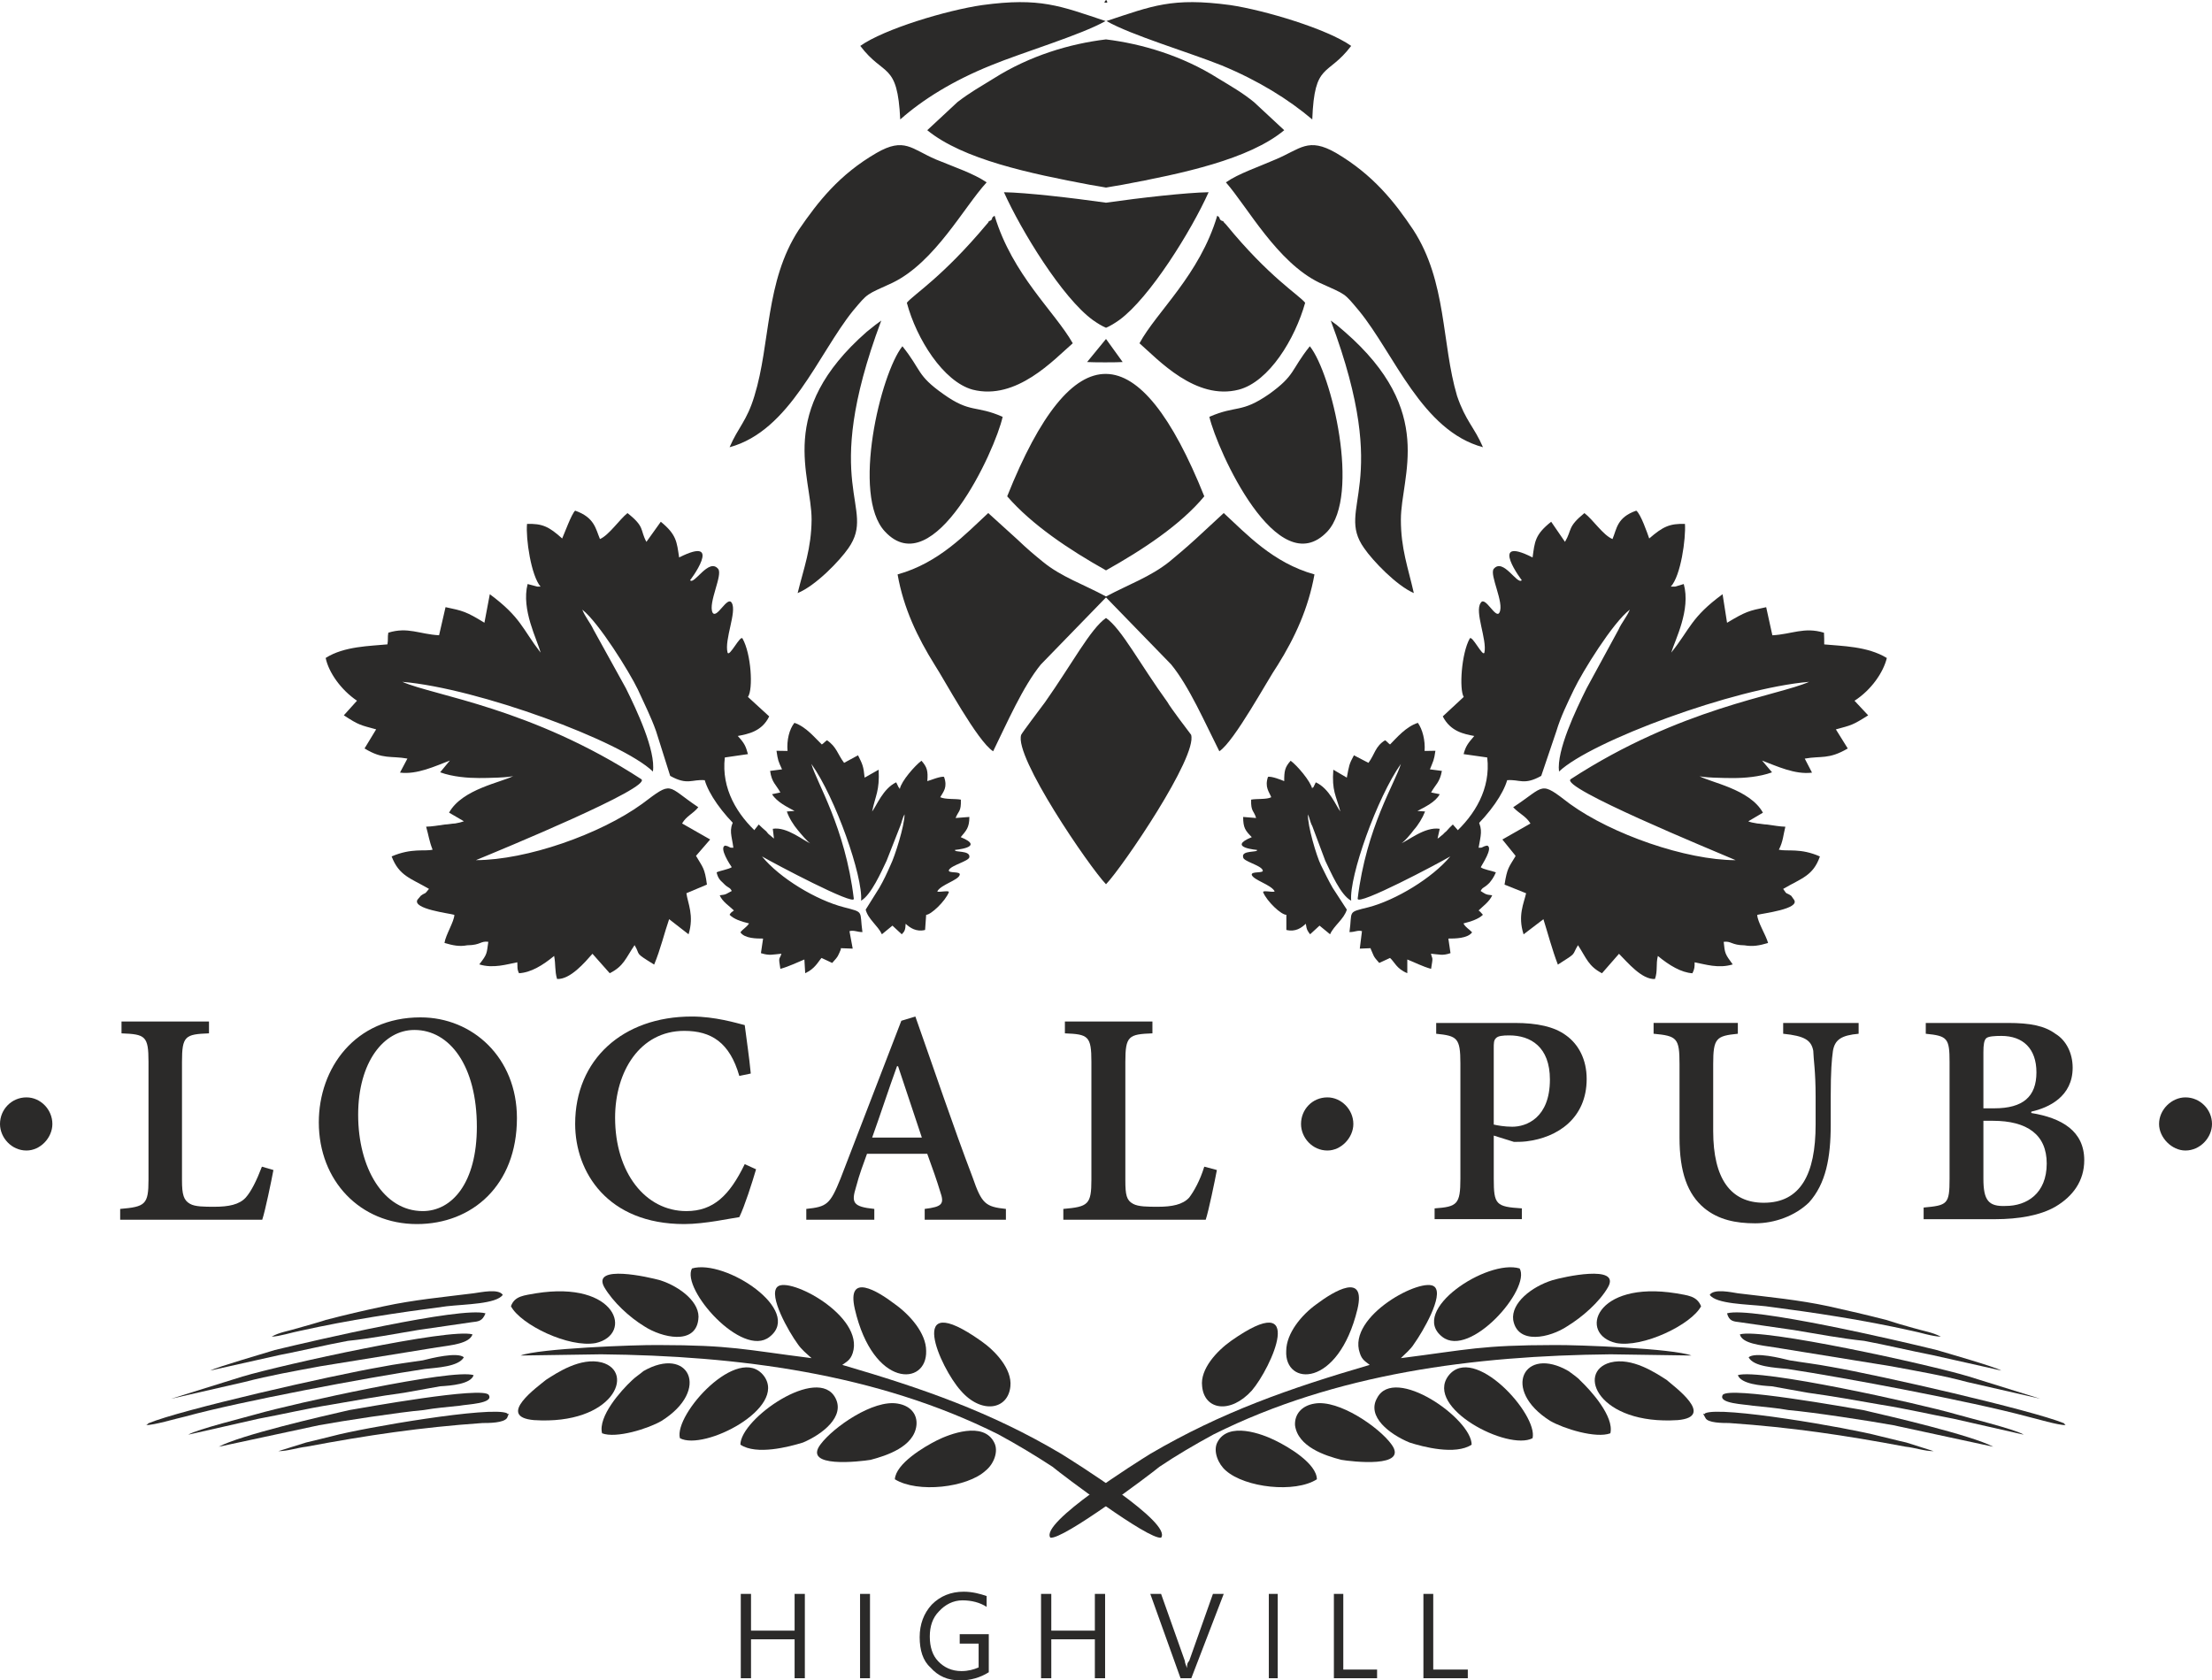 <?xml version="1.0" encoding="UTF-8"?>
<!DOCTYPE svg PUBLIC "-//W3C//DTD SVG 1.1//EN" "http://www.w3.org/Graphics/SVG/1.1/DTD/svg11.dtd">
<!-- Creator: CorelDRAW 2018 (64-Bit) -->
<svg xmlns="http://www.w3.org/2000/svg" xml:space="preserve" width="47.36mm" height="35.983mm" version="1.1" style="shape-rendering:geometricPrecision; text-rendering:geometricPrecision; image-rendering:optimizeQuality; fill-rule:evenodd; clip-rule:evenodd"
viewBox="0 0 3232.06 2455.64"
 xmlns:xlink="http://www.w3.org/1999/xlink"
 enable-background="new 0 0 179 136">
 <defs>
  <style type="text/css">
   <![CDATA[
    .fil0 {fill:#2B2A29}
   ]]>
  </style>
 </defs>
 <g id="Слой_x0020_1">
  <g id="_2214666196448">
   <g>
    <path class="fil0" d="M1613.66 3.77c0.11,0.09 1.56,0.09 2.37,0.16 1.59,-0.08 1.59,-0.08 1.91,-0.16 -0.32,-1.46 -0.32,-3.05 -1.91,-3.77 -0.79,0.72 -2.01,2.31 -2.37,3.77l0 0zm-448.18 862.93c26.81,-11.04 61.53,-47.4 74.15,-65.6 42.6,-60.81 -43.72,-87.68 48.03,-332.64l-8.63 6.35c-6.24,4.75 -6.59,5.53 -12.57,10.04 -133.54,116.97 -80.49,210.19 -80.6,274.42 -0.4,42.66 -11.14,69.94 -20.38,107.42zm91.52 -799.62c34.72,45.85 54.35,22.84 58.38,107.47 33.15,-29.34 77.35,-56.77 132.57,-79.03 46.01,-18.96 131,-44.22 167.45,-64.77 -66.5,-22.14 -95.73,-34.78 -180.08,-23.33 -52.07,7.53 -143.52,34.98 -178.32,59.66zm208.01 542.05c-39.27,-17.39 -46.77,-4.77 -86.58,-33.21 -39.56,-27.91 -31.47,-34.58 -59.88,-69.93 -31.84,39.94 -74.7,217.96 -25.62,270.64 71.4,77.19 161.34,-118.54 172.08,-167.51zm-139.97 -166.68c14.04,52.9 53.46,115.27 96.09,126.95 64.08,16.36 118.9,-44.06 146.33,-67.75 -26.38,-46.47 -87.95,-99.56 -114.21,-186.45 -1.46,1.57 -3.72,1.57 -3.72,4.7 -0.59,1.86 -3.16,3.04 -4.73,3.3 -0.02,1.48 -1.99,3.07 -3.18,4.64 -64.67,77.26 -106.99,102.7 -116.59,114.6zm-258.99 211.09c88.4,-23.91 129.41,-136.09 180.14,-199.18 22.68,-26.98 18.71,-23.06 58.03,-41.19 61.84,-29.99 104.29,-110.65 137.42,-146.69 -18.94,-12.93 -47.34,-22.4 -74.15,-33.47 -35.7,-15.29 -46.01,-33.02 -86.81,-9.48 -54.51,31.62 -85.22,71.04 -113.55,112.31 -49.29,75.74 -41.12,165.85 -64.77,242.66 -11.06,36.84 -23.69,45.63 -36.31,75.04zm999.77 213.15c-25.48,-11.04 -60.14,-47.4 -72.6,-65.6 -43.37,-60.81 42.95,-87.68 -48.79,-332.64l8.63 6.35c5.47,4.75 6.57,5.53 11.77,10.04 134.32,116.97 82.06,210.19 82.06,274.42 -0.02,42.66 10.45,69.94 18.92,107.42zm-91.55 -799.62c-34.7,45.85 -53.65,22.84 -56.86,107.47 -34.65,-29.34 -78.65,-56.77 -132.52,-79.03 -47.33,-18.96 -132.37,-44.22 -168.17,-64.77 67.19,-22.14 95.61,-34.78 180.81,-23.33 50.49,7.53 142.04,34.98 176.74,59.66zm-207.21 542.05c39.94,-17.39 46.26,-4.77 87.26,-33.21 38.87,-27.91 31.31,-34.58 59.53,-69.93 32.01,39.94 74.36,217.96 25.71,270.64 -72.62,77.19 -160.99,-118.54 -172.51,-167.51zm139.97 -166.68c-14.82,52.9 -52.7,115.27 -96.89,126.95 -63.13,16.36 -118.1,-44.06 -145.19,-67.75 25.24,-46.47 87.79,-99.56 113.63,-186.45 1.7,1.57 3.18,1.57 3.64,4.7 0.87,1.86 3.02,3.04 5,3.3 0.83,1.48 1.99,3.07 3.97,4.64 63.13,77.26 106.24,102.7 115.84,114.6zm-290.99 -146.22c49.44,-7.15 118.31,-14.84 149.92,-15.31 -25.24,56.26 -86.04,154.36 -130.62,186.82 -6.54,4.59 -12.98,8.61 -19.27,11.25 -6.29,-2.63 -12.73,-6.68 -19.24,-11.25 -44.62,-32.46 -104.65,-130.53 -129.92,-186.82 31.54,0.47 99.42,8.18 149.13,15.31zm304.59 543.2c-8.84,49.38 -28.42,92.07 -53.68,132.48 -14.7,21.25 -63.13,111.3 -85.32,125.96 -21,-41.55 -44.07,-94.74 -70.4,-126.87l-95.19 -97.96 -95.17 97.97c-26.23,32.12 -49.38,85.33 -69.75,126.87 -23.06,-14.66 -71.29,-104.71 -85.22,-125.96 -25.24,-40.41 -45.76,-83.09 -54.38,-132.48 60.96,-16.97 99.8,-59.64 132.44,-89.69l41.87 37.96c15.89,15.1 24.29,22.12 37.88,33.19 26.85,22.14 59.97,33.17 92.34,50.79 33.15,-17.64 64.72,-28.68 92.52,-50.79 13.2,-11.07 21.83,-18.09 38.46,-33.19l41.04 -37.96c32.73,30.06 71.55,72.71 132.56,89.68zm246.2 -185.89c-89.18,-23.91 -129.42,-136.09 -180.92,-199.18 -22.7,-26.98 -17.97,-23.06 -58.05,-41.19 -61.84,-29.99 -105.09,-110.65 -136.65,-146.69 18.64,-12.93 47.36,-22.4 72.6,-33.47 36.49,-15.29 47.33,-33.02 88.38,-9.48 53.65,31.62 85.21,71.04 112.75,112.31 49.29,75.74 41.26,165.85 64.01,242.66 12.53,36.84 25.24,45.63 37.88,75.04zm-550.79 249.52c22.75,15.82 49.4,67.28 89.96,123.27 3.14,6.32 31.65,43.98 34.36,47.4 9.82,31.64 -99.9,192.98 -124.33,218.49 -24.45,-25.52 -134.93,-186.86 -123.9,-218.49 1.59,-3.43 30.01,-41.08 34.72,-47.4 39.49,-56.03 66.44,-107.45 89.2,-123.27zm260.41 -712.77c-51.55,42.7 -148.37,63.27 -237.3,79.88 -8.9,1.62 -16.25,2.58 -23.11,3.94 -6.86,-1.35 -13.72,-2.31 -22.9,-3.94 -88.48,-16.61 -185.96,-37.18 -238.29,-79.88l44.18 -41.12c18.34,-14.12 32.72,-22.03 53.21,-34.69 52.51,-33.17 110.92,-50.56 163.77,-56.9 52.09,6.35 111.35,23.73 163.75,56.9 20.89,12.66 34.89,20.57 52.45,34.69l44.23 41.12zm-116.81 535.02c-34.7,41.83 -90.03,78.17 -143.6,108.21 -53.56,-30.05 -108.12,-66.37 -144.4,-108.21 96.24,-241.04 193.32,-235.99 288,0zm-171.2 -196.25l27.6 -33.71 24.34 33.71c-6.99,0.63 -44.08,0.63 -51.95,0z"/>
   </g>
   <path class="fil0" d="M2295.09 1138.61c160.47,-104.37 302.42,-121.75 348.28,-142.21 -110.43,9.39 -318.75,86.83 -365.42,131.09 -3.83,-30.53 24.52,-89.88 40.35,-121.68l46.58 -85.67c4.44,-10.15 12.21,-18.64 16.54,-29.25 -25.11,19.16 -69.45,91.24 -81.56,116.5 -10,20.88 -19.45,40.05 -25.77,61.11l-22.12 65.33c-25.24,14.19 -31.58,4.73 -49.8,6.32 -11.36,39.85 -76.45,111.42 -145.89,127.23 -9.53,-4.16 -14.1,-15.82 -22.1,-3.18 44.2,-3.18 149.56,-65.61 138.89,-157.26l-34.52 -4.91c2.96,-11.27 6.1,-15.6 15.57,-26.49 -15.08,-2.87 -34.72,-6.52 -46.01,-28.64l30.61 -28.44c-6.7,-11.05 -3.52,-63.19 8.78,-85.35 3.27,-5.73 19.24,27.82 21.45,20.57 4.14,-18.96 -14.82,-60.03 -5.36,-72.69 6.32,-11.05 22.12,24.72 27.35,14.09 7.38,-14.07 -14.99,-55.16 -8.41,-63.72 13.9,-16.72 34.74,24.38 41.04,16.45 1.95,3.18 -51.22,-67.15 15.76,-33.17 3.18,-22.79 3.18,-33.21 27.17,-52.18l20.17 29.39c10.67,-18.06 3.16,-21.47 28.38,-42.04 12.62,9.48 27.12,32.2 41.06,37.94 6.32,-14.97 6.32,-31.6 34.69,-41.49 6.32,4.22 16.54,33.6 18.94,40.66 20.49,-17.77 30.3,-21.9 52.22,-21.27 1.48,21.05 -5.98,75.82 -20.66,91.62 1.5,0.02 3.19,0 3.19,0 0,0.02 2.51,0 3.13,0l12.6 -3.79c10.48,37.75 -12.6,81.25 -18.29,100.21 27.81,-34.76 28.83,-51.48 75.01,-85.33l6.54 41.73c27.48,-16.43 31.43,-17.44 57.17,-22.77l9.03 41.08c28.35,-1.46 46.46,-12.62 75.44,-3.75 0.33,6.91 0.33,10.09 0.33,17.06 25.24,2.49 63.13,2.51 91.49,19.86 -4.97,20.75 -22.45,46.53 -47.22,62.48l19.97 21.33c-23.26,14.68 -24.19,14.19 -47.2,20.53l17.37 27.9c-28.13,16.45 -38.64,10.45 -62.85,14.79l10.62 20.51c-24.94,3.18 -51.61,-9.57 -72.98,-17.64l14.56 17.17c-18.43,6.77 -40.56,8.39 -56.98,8.39 -11.94,0.05 -46.71,-0.63 -49.82,-3.18 15.74,9.46 74.21,18.96 93.49,53.76l-21.41 12.64c3.66,1.54 6.79,2.06 13.11,3.16 4.2,0.2 9.5,1.43 14.5,1.56 10.04,1.41 18.92,3 26.58,3.16 -3.21,12.61 -3.21,21.37 -9.5,33.62 12.62,2.8 31.56,-2.78 59.98,9.86 -10,28.46 -26.67,31.6 -53.7,47.42 6.34,9.46 3.21,4.26 11.72,10.02l4.12 5.78c9.42,13.59 -45.91,19.93 -53.7,22.14 0,9.68 12.62,29.36 15.82,41.06 -12.62,3.74 -22.14,5.56 -34.49,3.43 -19.2,-0.25 -19.2,-6.57 -30.37,-5.11 1.73,16.83 1.73,17.5 13.2,33.01 -20.98,6.39 -40.21,-0.2 -55.67,-3.07 0,6.52 0,9.66 -3.21,16 -16.18,-0.98 -33.94,-11.54 -50.49,-25.28 -3.14,12.26 0,21.87 -4.26,33.69 -19.29,0.96 -39.92,-24.21 -52.54,-36.85l-24.86 28.44c-19.72,-10.37 -22.45,-21.5 -35.06,-41.06 -9.68,15.78 0,9.82 -29.39,28.42 -8.49,-22.12 -14.79,-46.35 -21.11,-66.35l-28.98 22.1c-8.89,-27.52 0.56,-45.59 3.66,-60.02l-31.49 -12.64c3.83,-24.5 6.32,-25.28 15.76,-41.1 0,0 0,0 0.27,-1.1l-19.2 -23.71 41.04 -23.39c-6.9,-11.09 -15.82,-13.83 -25.24,-23.74 48.14,-31.6 37.88,-39.47 82.97,-4.84 61.32,44.37 169.55,82.1 242.1,82.17 -34.66,-14.93 -258.77,-106.74 -240.95,-118.37z"/>
   <path class="fil0" d="M1983.74 1313.35c12.62,-104.67 55.41,-170.21 63.13,-196.97 -34.74,49.12 -75.74,164.47 -72.6,199.87 -15.74,-8.38 -29.72,-41.71 -37.88,-58.43l-18.98 -50.73c-3.11,-5.42 -3.83,-11.7 -6.29,-17.03 -0.81,16.41 12.62,61.44 18.94,74.1 6.32,12.66 10.82,22.28 17.2,33.32l20.66 31.78c-4.14,13.94 -18.92,23.4 -24.49,36.04l-15.4 -12.64 -13.74 12.64c-3.18,-4.08 -5.18,-6.32 -6.32,-15.38 -6.34,5.92 -14.86,12.3 -28.42,9.06l0 -22.12c-7.73,0 -28.38,-19.65 -33.94,-33.02 -0.76,-3.64 18.18,1.43 16.63,-1.75 -5.74,-9.46 -30.01,-15.8 -33.19,-23.37 -1.7,-6.34 18.94,-1.7 15.8,-7.4 -3.18,-7.15 -28.42,-12.6 -28.42,-18.58 -3.14,-10.69 22.12,-6.55 20.28,-10.69 1.84,0 -45.52,-3.18 -7.66,-18.69 -9.44,-9.53 -12.62,-13.66 -12.62,-29.52l18.92 1.54c-3.13,-11.01 -7.82,-8.9 -7.27,-26.83 7.27,-1.6 23.09,0 29.41,-3.56 -3.18,-8.14 -9.77,-14.52 -4.82,-29.65 4.82,-1.54 20.58,4.77 23.74,6.16 0,-14.71 0.9,-20.35 9.44,-29.8 9.48,6.95 28.96,29.75 31.56,41.04 0,-0.2 0,-1.6 0,-1.6 0,0.18 1.32,-0.16 1.75,-0.89l3.41 -7.01c20.02,9.12 29.58,34.52 35.88,42.65 -6.32,-23.67 -12.62,-30.01 -10.27,-61.09l19.72 11.57c3.19,-16.86 3.19,-19.66 10.38,-32.63l21.2 11.04c9.48,-12.62 9.57,-23.71 24.27,-33.02 3.83,2.47 4.16,4.1 7.3,6.16 9.48,-9.48 22.95,-25.86 40.68,-31.62 6.68,9.48 10.91,25.33 9.82,41.08l15.8 -0.25c-2.06,14.5 -3.18,14.79 -8.02,27.14l17.48 2.29c-3.14,17.14 -9.44,19.85 -15.76,31.51l12.62 2.53c-6.43,11.85 -22.12,18.87 -32.61,24.5l11.19 0.74c-3.7,9.51 -10.17,20.04 -16.47,26.94 -3.18,4.7 -15.8,19.51 -18.94,19.73 9.86,-3.14 34.7,-24.84 56.81,-21.35l-3.18 14.26c3.18,-1.62 3.18,-2.49 6.32,-4.78 2.42,-1.56 3.18,-3.54 6.32,-5.7 3.18,-3.77 6.39,-6.93 9.71,-10.09 4.72,5.65 9.01,9.19 11.74,15.59 4.19,-4.5 9.81,-13.99 24.75,-21.93 7.46,14.26 4.28,22.13 1.14,40.31 6.32,0 3.14,0 9.06,-2.35l3.56 -0.79c9.19,3.14 -8.05,28.42 -9.48,31.6 3.21,3.14 15.8,5.07 22.12,7.49 -3.18,7.66 -6.32,11.47 -9.48,15.42 -8.7,8.67 -9.44,5.51 -12.82,11.83 6.5,3.97 6.5,5.34 16.94,6.32 -4.14,9.5 -13.58,15.82 -19.9,22.15 3.14,2.27 3.3,3.14 6.32,6.32 -6.45,6.34 -17.19,9.7 -28.42,12.64 3.18,6.12 7.85,7.8 12.62,13.02 -6.7,9.1 -25.24,9.1 -34.7,9.1l3.14 21.29c-11.75,4.01 -15.76,1.91 -28.55,0.85 2.18,9.46 3.3,3.16 0.16,22.12 -12.62,-3.47 -23.91,-9.46 -34.74,-13.7l0 20.02c-15.76,-6.34 -18.94,-16.81 -25.24,-22.26l-15.76 7.3c-9.4,-10.31 -7.77,-10.31 -12.15,-19.79 -0.18,-0.13 -0.47,-1.1 -0.47,-1.77l-15.8 0.65 3.18 -25.55c-6.32,-1.81 -9.7,1.37 -18.26,1.37 4.46,-31.6 -3.88,-28.46 27.7,-36.27 40,-10.42 93.43,-42.75 119.6,-74.32 -18.54,10.87 -135.31,72.73 -135.31,61.86z"/>
   <path class="fil0" d="M936.97 1138.61c-160.48,-104.37 -302.42,-121.75 -349.1,-142.21 110.76,9.39 320.37,86.83 366.13,131.09 4.33,-30.53 -23.69,-89.88 -39.47,-121.68l-47.34 -85.67c-4.72,-10.15 -12.24,-18.64 -16.38,-29.25 24.29,19.16 68.95,91.24 81.09,116.5 9.46,20.88 19.27,40.05 26.72,61.11l20.62 65.33c25.37,14.19 31.56,4.73 50.5,6.32 11.49,39.85 76.81,111.42 146.76,127.23 9.46,-4.16 13.34,-15.82 22.1,-3.18 -44.28,-3.18 -150.33,-65.61 -139.52,-157.26l33.78 -4.91c-3.14,-11.27 -4.73,-15.6 -14.86,-26.49 14.86,-2.87 35.36,-6.52 45.91,-28.64l-31.06 -28.44c7.89,-11.05 4.73,-63.19 -7.91,-85.35 -3.16,-5.73 -19.2,27.82 -21.87,20.57 -4.95,-18.96 14,-60.03 6.09,-72.69 -6.32,-11.05 -22.1,24.72 -28.06,14.09 -6.66,-14.07 15.44,-55.16 8.2,-63.72 -13.69,-16.72 -35.36,24.38 -41.01,16.45 -1.81,3.18 51.41,-67.15 -15.98,-33.17 -3.49,-22.79 -3.6,-33.21 -26.78,-52.18l-21.03 29.39c-9.81,-18.06 -1.59,-21.47 -27.66,-42.04 -11.81,9.48 -27,32.2 -40.21,37.94 -6.32,-14.97 -7.88,-31.6 -36.26,-41.49 -5.02,4.22 -15.8,33.6 -18.96,40.66 -19.63,-17.77 -29.41,-21.9 -51.35,-21.27 -2.06,21.05 5.98,75.82 19.79,91.62 -0.65,0.02 -3.14,0 -2.58,0 0.56,0.02 -2.17,0 -2.17,0l-14.19 -3.79c-9.59,37.75 14.19,81.25 18.94,100.21 -26.83,-34.76 -28.58,-51.48 -74.17,-85.33l-7.87 41.68c-26.78,-16.43 -31.56,-17.44 -56.81,-22.77l-9.46 41.08c-28.4,-1.46 -45.63,-12.62 -74.17,-3.75 -1.26,6.91 0,10.09 -1.28,17.06 -24.68,2.49 -63.18,2.51 -90.25,19.86 4.24,20.75 22.1,46.53 45.77,62.48l-19.23 21.33c22.39,14.68 24.18,14.19 47.22,20.53l-16.95 27.9c26.83,16.45 38.17,10.45 62.62,14.79l-10.84 20.51c24.96,3.18 51.66,-9.57 72.89,-17.64l-14.21 17.17c18.31,6.77 41.02,8.39 56.81,8.39 11.77,0.05 45.77,-0.63 50.5,-3.18 -16.95,9.46 -74.99,18.96 -94.27,53.76l21.69 12.64c-4.73,1.54 -6.45,2.06 -12.62,3.16 -4.97,0.2 -10.38,1.43 -15.24,1.56 -10.02,1.41 -18.92,3 -27.35,3.16 3.63,12.61 4.55,21.37 9.46,33.62 -11.18,2.8 -30.72,-2.78 -59.86,9.86 10.93,28.46 27.35,31.6 54.57,47.42 -7.35,9.46 -4.08,4.26 -11.94,10.02l-4.87 5.78c-7.91,13.59 46.69,19.93 53.88,22.14 -0.14,9.68 -12.78,29.36 -14.43,41.06 12.57,3.74 22.08,5.56 33.15,3.43 20.51,-0.25 18.92,-6.57 30.89,-5.11 -2.51,16.83 -0.94,17.5 -13.2,33.01 20.17,6.39 40.68,-0.2 55.56,-3.07 0.58,6.52 -0.67,9.66 2.49,16 17.35,-0.98 34.72,-11.54 51.33,-25.28 2.42,12.26 0.74,21.87 4.28,33.69 19.24,0.96 40.57,-24.21 51.72,-36.85l25.24 28.44c20.51,-10.37 23.02,-21.5 36.29,-41.06 9.46,15.78 -1.57,9.82 28.62,28.42 9.25,-22.12 14.93,-46.35 21.87,-66.35l28.4 22.1c8.47,-27.52 -1.28,-45.59 -3.16,-60.02l29.99 -12.64c-3.16,-24.5 -6.32,-25.28 -15.4,-41.1 -0.38,0 -0.38,0 -0.38,-1.1l20.51 -23.71 -41.02 -23.39c6.32,-11.09 15.78,-13.83 23.69,-23.74 -47.36,-31.6 -36.31,-39.47 -82.19,-4.84 -61.32,44.37 -168.73,82.1 -242.71,82.17 36.06,-14.88 258.89,-106.69 241.56,-118.32z"/>
   <path class="fil0" d="M1247.54 1313.35c-12.57,-104.67 -54.63,-170.21 -61.98,-196.97 35.13,49.12 75.53,164.47 72.62,199.87 14.59,-8.38 29.34,-41.71 37.29,-58.43l19.9 -50.73c2.24,-5.42 3.16,-11.7 6.32,-17.03 0.05,16.41 -14.19,61.44 -20.49,74.1 -5.56,12.64 -10.02,22.28 -16.43,33.32l-19.88 31.78c3.39,13.94 17.86,23.4 23.69,36.04l15.42 -12.64 13.58 12.64c4.12,-4.08 5.38,-6.32 5.71,-15.38 6.32,5.92 15.62,12.3 28.4,9.06l1.56 -22.12c6.95,0 27.79,-19.65 33.15,-33.02 0.98,-3.64 -18.94,1.43 -16.61,-1.75 5.74,-9.46 30.19,-15.8 32.4,-23.37 2.47,-6.34 -17.82,-1.7 -15.69,-7.4 3.85,-7.15 28.44,-12.6 29.88,-18.58 1.71,-10.69 -22.43,-6.55 -21.03,-10.69 -2.62,0 46.28,-3.18 8.41,-18.69 7.91,-9.53 12.62,-13.66 12.62,-29.52l-20.11 1.54c4.33,-11.01 8.24,-8.9 7.69,-26.83 -8.09,-1.6 -22.3,0 -30.17,-3.56 4.72,-8.14 11.04,-14.52 5.6,-29.65 -4.03,-1.54 -19.8,4.77 -24.45,6.16 1.15,-14.71 -0.18,-20.35 -8.54,-29.8 -9.48,6.95 -29.41,29.75 -31.6,41.04 -0.79,-0.2 -0.98,-1.6 -0.98,-1.6 0,0.18 -0.53,-0.16 -0.96,-0.89l-3.41 -7.01c-19.32,9.12 -28.78,34.52 -35.17,42.65 4.82,-23.67 11.14,-30.01 9.53,-61.09l-20.49 11.57c-1.6,-16.86 -3.16,-19.66 -9.62,-32.63l-20.37 11.04c-9.51,-12.62 -11.04,-23.71 -25.07,-33.02 -3.34,2.47 -4.35,4.1 -7.46,6.16 -10.07,-9.48 -22.81,-25.86 -40.07,-31.62 -7.53,9.48 -11.36,25.33 -10.04,41.08l-16.14 -0.25c2.13,14.5 2.51,14.79 8.11,27.14l-17.42 2.29c2.37,17.14 8.67,19.85 14.99,31.51l-12.19 2.53c7.46,11.85 22.71,18.87 32.9,24.5l-11.25 0.74c3.16,9.51 9.97,20.04 15.78,26.94 3.81,4.7 16.18,19.51 18.94,19.73 -9.46,-3.14 -34.33,-24.84 -55.25,-21.35l1.71 14.26c-1.79,-1.62 -3.29,-2.49 -5.67,-4.78 -2.37,-1.56 -3.92,-3.54 -5.53,-5.7 -4.44,-3.77 -7.89,-6.93 -11.04,-10.09 -4.22,5.65 -7.91,9.19 -11.05,15.59 -4.73,-4.5 -9.46,-13.99 -24.94,-21.93 -8.2,14.26 -3.47,22.13 -1.1,40.31 -6.26,0 -3.08,0 -8.67,-2.35l-3.45 -0.79c-9.17,3.14 7.49,28.42 9.77,31.6 -4.73,3.14 -17.35,5.07 -22.1,7.49 1.59,7.66 4.75,11.47 9.32,15.42 8.02,8.67 9.62,5.51 12.78,11.83 -7.88,3.97 -7.46,5.34 -17.61,6.32 4.01,9.5 14.32,15.82 20.77,22.15 -3.16,2.27 -4.73,3.14 -6.34,6.32 6.34,6.34 16.32,9.7 28.44,12.64 -4.05,6.12 -8.72,7.8 -12.64,13.02 6.32,9.1 23.69,9.1 33.15,9.1l-3.16 21.29c12.5,4.01 17.35,1.91 29.97,0.85 -2.91,9.46 -4.73,3.16 -1.57,22.12 12.64,-3.47 24.61,-9.46 35.1,-13.7l1.19 20.02c14.21,-6.34 18.94,-16.81 23.85,-22.26l15.6 7.3c9.45,-10.31 8.44,-10.31 12.61,-19.79 0,-0.13 0,-1.1 0,-1.77l17.35 0.65 -4.73 -25.55c6.86,-1.81 11.04,1.37 18.94,1.37 -4.42,-31.6 3.16,-28.46 -26.87,-36.27 -40.76,-10.42 -94.21,-42.75 -119.9,-74.32 18.77,10.87 135.73,72.73 134.18,61.86z"/>
   <path class="fil0" d="M2046.87 1984.74c99.09,-12.64 116.77,-18.99 224.08,-19.16 34.74,-0.38 173.79,5.04 200.49,15.31l-118.12 -1.77c-199.16,2.04 -401.15,27.77 -579.99,116.98 -27.65,15.02 -54.73,30.87 -79.25,47.4 -14.26,11.88 -140.41,106.69 -159.34,103.57 -15.78,-21.61 127.04,-110.66 146.08,-122.53 104.06,-60.94 202.88,-95.59 320.52,-129.95 -4.97,-4.35 -11.29,-6.68 -14.46,-17.37 -18.96,-54.12 92.43,-112.58 109.26,-96.76 13.87,12.64 -17.7,66.35 -30.03,83.49 -5,8.14 -12.91,14.26 -19.23,20.78z"/>
   <path class="fil0" d="M1756.49 2025.85c-3.18,-25.28 21.78,-51.84 42.32,-66.39 112.33,-79 58.68,39.58 30.26,72.67 -31.56,34.78 -69.45,28.31 -72.58,-6.28z"/>
   <path class="fil0" d="M2220.44 1853.67c16.79,29.94 -72.57,131.74 -113.01,99.94 -49.5,-38.42 65.71,-114.26 113.01,-99.94z"/>
   <path class="fil0" d="M2451.31 2075.28c-115.41,7.47 -148.82,-70.48 -98.32,-84.21 31.53,-8.13 66.12,15.24 82.08,25.37 10.48,9.42 72.63,53.95 16.24,58.85z"/>
   <path class="fil0" d="M1879.36 1974.08c0.22,-25.78 22.3,-52.54 44.4,-68.33 25.24,-18.96 72.6,-47.44 59.67,7.42 -28.11,115.8 -106.8,112.68 -104.07,60.91z"/>
   <path class="fil0" d="M2032.91 2110.43c26.59,35.53 -58.65,25.39 -72.98,22.9 -23.54,-6.01 -63.56,-18.96 -67.73,-50.58 -0.76,-15.83 9.46,-28.47 28.42,-31.6 35.57,-6.34 94.43,34.7 112.29,59.28z"/>
   <path class="fil0" d="M2239.31 2101.71c-35.86,18.96 -158.01,-44.26 -123,-91.18 36.84,-47.89 131.36,56.39 123,91.18z"/>
   <path class="fil0" d="M2485.54 1908.9c-14.28,26.9 -85.17,61.09 -124.03,53.76 -55.83,-12.64 -31.07,-91.67 87.46,-72.69 16.7,3.15 30.28,3.46 36.57,18.94z"/>
   <path class="fil0" d="M1924.18 2161.73c-31.98,20.53 -104.73,12.31 -132.99,-12.64 -11.14,-9.42 -18.94,-28.21 -12.62,-41.04 15.8,-31.6 66.31,-12.21 84.43,-3.19 19.74,9.51 60.76,33.85 61.17,56.87z"/>
   <path class="fil0" d="M2150.3 2111.15c-23.56,15.68 -71.21,3.21 -90.79,-3.13 -29.22,-12.08 -62.93,-37.94 -47.36,-65.02 25.24,-48.75 138.24,30.23 138.15,68.15z"/>
   <path class="fil0" d="M2352.97 2094.55c-21.24,7.91 -68.22,-6.79 -87.9,-18.13 -72.26,-45.48 -38.31,-110.69 26.89,-72.73 4.22,3.21 13.54,9.51 16.83,13.51 15.83,14.95 50,52.88 44.18,77.35z"/>
   <path class="fil0" d="M2211 1928.82c-3.18,-24.81 26.96,-48.36 56.81,-57.85 15.76,-4.82 101.01,-23.78 81.7,10.13 -12.28,21.49 -37.52,43.62 -59.64,57.09 -25.22,16.77 -72.55,27.56 -78.87,-9.37z"/>
   <path class="fil0" d="M2912.5 2114.22l-145.99 -31.47c-35.32,-6.41 -117.09,-18.96 -153.41,-22.15 -17.03,-3.14 -34.67,-4.39 -51.78,-6.34 -12.62,-2.2 -51.24,-3.13 -44.18,-15.76 9.03,-13.22 185.42,18.96 205.19,22.1 40.99,9.49 157.81,36.61 190.17,53.63z"/>
   <path class="fil0" d="M2555 1983.49c9.5,-8.2 47.02,1.25 60,4.44 18.94,3.13 37.88,5.31 59.93,9.44 72.63,12.64 293.58,63.21 340.87,82.51 2.17,2.78 1.32,2.46 3.21,2.83 -12.62,0 -43.26,-9.5 -56.81,-12.64 -82.06,-22.15 -266.78,-56.87 -350.38,-69.53 -18.96,-2.01 -49.65,-3.18 -56.83,-17.06z"/>
   <path class="fil0" d="M2542.2 1950c32.09,-9.68 277.94,44.26 334.74,61.61l104.2 32.45 -107.22 -24.54c-34.87,-9.48 -72.73,-15.82 -110.61,-22.95l-170.45 -27.59c-20.58,-3.23 -47.31,-5.51 -50.66,-18.98z"/>
   <path class="fil0" d="M2539.24 2009.56c31.58,-10.09 265.14,41.58 318.06,56.95 10.73,3.36 89.09,22.55 99.64,30.05l-102.78 -23.33c-34.02,-6.34 -69.92,-14.77 -106.19,-20.51 -35.14,-6.18 -69.82,-12.37 -106.35,-17.42 -17.17,-3.16 -36.13,-6.34 -52.53,-9.44 -15.69,-0.92 -44.97,-3.18 -49.85,-16.29z"/>
   <path class="fil0" d="M2523.44 1919.25c34.76,-10.35 252.5,40.23 306.2,53.57 15.74,4.66 85.19,24.55 94.67,30.06l-100.79 -22.62c-33.44,-6.52 -66.25,-14.52 -99.65,-20.78 -33.11,-3.43 -67.88,-10 -102.56,-15.78l-78.94 -11.44c-9.42,-1.21 -15.74,-1.24 -18.92,-13.01z"/>
   <path class="fil0" d="M2498.18 1892.22c6.32,-9.42 31.56,-3.72 41.04,-2.27 47.33,5.74 87.97,9.46 132.57,18.96 28.38,6.34 56.01,12.64 84.18,19.97 13.65,4.46 26.27,8.07 39.13,11.65 15.1,4.5 28.44,6.32 40.84,12.8 -12.62,-0.2 -30.87,-6.39 -42.78,-8.61 -70.85,-15.85 -140.3,-26.31 -213.15,-35.81 -28.14,-3.15 -72.33,-3.15 -81.84,-16.69z"/>
   <path class="fil0" d="M2491.47 2065.3c22.53,-11.04 208.73,21.13 254.39,33.19 14.34,3.23 25,6.35 39.58,9.53l39.9 12.64c-13.47,0 -27.28,-5.11 -41.15,-6.55 -88.84,-16.69 -166.28,-28.26 -257.59,-34.56 -9.48,-0.03 -31.54,0 -34.74,-7.53 -6.32,-11.44 -1.99,-2.72 -0.4,-6.72z"/>
   <path class="fil0" d="M1185.81 1984.74c-99.73,-12.64 -116.73,-18.99 -223.92,-19.16 -34.72,-0.38 -175.18,5.04 -201.27,15.31l117.64 -1.77c199.05,2.04 402.41,27.77 580.43,116.98 27.66,15.02 53.99,30.87 79.23,47.4 14.28,11.88 139.65,106.69 158.63,103.57 16.49,-21.61 -127.04,-110.66 -146,-122.53 -102.6,-60.94 -202.21,-95.59 -319.85,-129.95 5.78,-4.35 11.81,-6.68 15.26,-17.37 17.37,-54.12 -93.24,-112.58 -110.06,-96.76 -13.81,12.64 16.97,66.35 29.6,83.49 5.47,8.14 13.16,14.26 20.32,20.78z"/>
   <path class="fil0" d="M1476.34 2025.85c2.6,-25.28 -22.1,-51.84 -43.1,-66.39 -112.02,-79 -59.46,39.58 -29.49,72.67 29.99,34.78 69.29,28.31 72.59,-6.28z"/>
   <path class="fil0" d="M1011.06 1853.67c-16.21,29.94 73.47,131.74 113.39,99.94 49.67,-38.42 -64.73,-114.26 -113.39,-99.94z"/>
   <path class="fil0" d="M780.41 2075.28c115.76,7.47 148.35,-70.48 99,-84.21 -31.17,-8.13 -65.87,15.24 -81.65,25.37 -11.23,9.42 -74.17,53.95 -17.35,58.85z"/>
   <path class="fil0" d="M1353.25 1974.08c0,-25.78 -23.6,-52.54 -45.76,-68.33 -24.83,-18.96 -71.04,-47.44 -58.41,7.42 26.85,115.8 105.76,112.68 104.17,60.91z"/>
   <path class="fil0" d="M1199.15 2110.43c-27.35,35.53 57.86,25.39 72.97,22.9 22.77,-6.01 63.58,-18.96 66.95,-50.58 1.57,-15.83 -8.49,-28.47 -27.37,-31.6 -35.84,-6.34 -94.16,34.7 -112.55,59.28z"/>
   <path class="fil0" d="M993.46 2101.71c35.19,18.96 157.81,-44.26 122.59,-91.18 -37.15,-47.89 -131.69,56.39 -122.59,91.18z"/>
   <path class="fil0" d="M746.56 1908.9c14.28,26.9 84.36,61.09 124.01,53.76 55.04,-12.64 31.36,-91.67 -87.45,-72.69 -16.74,3.15 -31.13,3.46 -36.57,18.94z"/>
   <path class="fil0" d="M1307.5 2161.73c33.13,20.53 105.72,12.31 132.66,-12.64 11.85,-9.42 19.3,-28.21 12.53,-41.04 -15.78,-31.6 -65.65,-12.21 -83.65,-3.19 -18.94,9.51 -59.97,33.85 -61.54,56.87z"/>
   <path class="fil0" d="M1081.82 2111.15c23.49,15.68 71.04,3.21 91.53,-3.13 28.44,-12.08 61.55,-37.94 47.35,-65.02 -25.25,-48.75 -138.88,30.23 -138.88,68.15z"/>
   <path class="fil0" d="M879.72 2094.55c20.62,7.91 67.6,-6.79 86.9,-18.13 72.6,-45.48 39.45,-110.69 -26.54,-72.73 -3.45,3.21 -12.91,9.51 -16.69,13.51 -16.09,14.95 -49.89,52.88 -43.68,77.35z"/>
   <path class="fil0" d="M1020.28 1928.82c4.03,-24.81 -26.22,-48.36 -55.43,-57.85 -17.16,-4.82 -100.81,-23.78 -81.87,10.13 12.64,21.49 36.33,43.62 58.4,57.09 25.88,16.77 74.16,27.56 78.9,-9.37z"/>
   <path class="fil0" d="M319.58 2114.22l146.51 -31.47c34.98,-6.41 117.04,-18.96 152.85,-22.15 17.86,-3.14 34.69,-4.39 52.58,-6.34 11.21,-2.2 50.5,-3.13 42.61,-15.76 -7.91,-13.22 -184.59,18.96 -203.59,22.1 -41.71,9.49 -159.38,36.61 -190.96,53.63z"/>
   <path class="fil0" d="M677.81 1983.49c-9.46,-8.2 -47.34,1.25 -59.97,4.44 -20.21,3.13 -39.45,5.31 -59.97,9.44 -73.87,12.64 -295.11,63.21 -340.89,82.51 -2.93,2.78 -2.07,2.46 -4.72,2.83 13.27,0 44.04,-9.5 58.38,-12.64 80.49,-22.15 266,-56.87 350.34,-69.53 17.36,-2.01 48.88,-3.18 56.81,-17.06z"/>
   <path class="fil0" d="M690.43 1950c-33.13,-9.68 -277.76,44.26 -336.14,61.61l-104.17 32.45 107.33 -24.54c36.27,-9.48 72.6,-15.82 110.72,-22.95l170.18 -27.59c21.44,-3.23 47.4,-5.51 52.08,-18.98z"/>
   <path class="fil0" d="M692.02 2009.56c-30.23,-10.09 -263.61,41.58 -317.21,56.95 -11.04,3.36 -88.57,22.55 -99.67,30.05l102.83 -23.33c34.45,-6.34 69.84,-14.77 105.74,-20.51 36.27,-6.18 69.42,-12.37 106.75,-17.42 17.91,-3.16 35.28,-6.34 52.64,-9.44 15.78,-0.92 44.87,-3.18 48.93,-16.29z"/>
   <path class="fil0" d="M709.39 1919.25c-35.57,-10.35 -252.5,40.23 -307.73,53.57 -14.77,4.66 -83.64,24.55 -94.69,30.06l101.01 -22.62c34.02,-6.52 66.29,-14.52 100.21,-20.78 33.93,-3.43 67.19,-10 102.13,-15.78l78.58 -11.44c10.17,-1.21 15.75,-1.24 20.49,-13.01z"/>
   <path class="fil0" d="M734.63 1892.22c-6.32,-9.42 -31.56,-3.72 -42.6,-2.27 -45.77,5.74 -86.81,9.46 -131,18.96 -29.97,6.34 -56.75,12.64 -84.96,19.97 -13.72,4.46 -27.09,8.07 -39.7,11.65 -14.21,4.5 -28.4,6.32 -39.45,12.8 11.05,-0.2 29.99,-6.39 42,-8.61 71.4,-15.85 141.05,-26.31 213.66,-35.81 27.87,-3.15 72.31,-3.15 82.06,-16.69z"/>
   <path class="fil0" d="M740.94 2065.3c-22.1,-11.04 -209.88,21.13 -254.73,33.19 -13.65,3.23 -25,6.35 -39,9.53l-40.5 12.64c13.47,0 28.1,-5.11 41.15,-6.55 88.87,-16.69 166.86,-28.26 257.07,-34.56 9.23,-0.03 31.33,0 36.04,-7.53 4.76,-11.44 1.26,-2.72 -0.02,-6.72z"/>
   <path class="fil0" d="M605.6 1505.14c51.69,0 91.15,52.76 91.15,141.42 0,82.21 -36.29,123.27 -79.05,123.27 -57.48,0 -94.38,-63.11 -94.38,-140.71 0,-77.35 37.7,-123.97 81.89,-123.97l0.4 0 0 0zm8.65 -18.4c-95.82,0 -148.42,74.5 -148.42,153.39 0,85.44 60.47,148.66 143.28,148.66 81,0 146.2,-56.87 146.2,-154.83 0,-88.49 -64.86,-147.21 -140.62,-147.21l-0.43 0z"/>
   <path class="fil0" d="M1088.14 1701.24c-22.19,45.77 -45.77,68.6 -85.22,68.6 -59.97,0 -104.17,-56.28 -104.17,-136.51 0,-67.46 36.31,-126.87 101.01,-126.87 39.47,0 66.41,16.86 80.49,65.84l16.74 -3.49c-2.55,-26.53 -5.68,-45.51 -8.84,-70.78 -12.64,-3.14 -43.31,-12.53 -77.33,-12.53 -101.01,0 -170.43,63.11 -170.43,156.87 0,70.54 47.34,146.42 159.38,146.42 30.39,0 69.14,-8.69 80.49,-10.15 7.89,-16.36 18.58,-49.89 24.47,-69.9l-16.58 -7.51z"/>
   <path class="fil0" d="M1346.95 1662.38l-72.6 0c12.33,-34.36 23.69,-69.55 36.31,-104.28l1.55 0.01 34.74 104.27zm122.83 120.11l0 -15.82c-29.72,-3.16 -35.26,-7.32 -48.66,-46.15 -28.4,-74.5 -56.81,-159.27 -83.65,-235.04l-20.49 6.23 -88.89 230.72c-15.25,37.81 -20.04,41.06 -49.98,44.22l0 15.82 99.38 0.01 0 -15.82c-31.56,-3.16 -33.64,-9.46 -26.81,-31.64 4.91,-18.9 11.04,-34.74 16.14,-48.92l88.03 0.01c7.49,20.51 14.19,39.47 18.94,55.31 6.32,17.93 3.16,22.1 -22.66,25.24l0 15.82 118.67 0 0 0.01z"/>
   <path class="fil0" d="M382.7 1704.9c-7.91,20.69 -15.78,36.4 -23.69,45.23 -9.48,10.33 -25.24,13.38 -45.65,13.38 -14.7,0 -28.51,0 -35.82,-4.35 -9.01,-5.09 -11.63,-13.08 -11.63,-34.24l0 -173.16c0,-37.96 4.73,-40.34 39.45,-41.68l0 -17.28 -127.82 0.01 0 17.28c34.72,1.32 39.44,3.72 39.44,41.68l0 172.06c0,36.53 -4.72,39.67 -41.4,42.83l0 15.82 207.57 0c4.28,-12.64 13.42,-56.9 16.36,-72.67l-16.81 -4.9z"/>
   <path class="fil0" d="M1759.63 1704.9c-6.32,20.69 -15.38,36.4 -22.08,45.23 -9.48,10.33 -25.24,13.38 -45.63,13.38 -14.7,0 -28.83,0 -36.44,-4.35 -9.48,-5.09 -11.18,-13.08 -11.18,-34.24l0 -173.16c0,-37.96 4.87,-40.34 39.56,-41.68l0 -17.28 -127.89 0.01 0 17.28c33.98,1.32 38.73,3.72 38.73,41.68l0 172.06c0,36.53 -4.75,39.67 -41.02,42.83l0 15.82 208.03 0c4.22,-12.64 13.4,-56.9 16.34,-72.67l-18.42 -4.9z"/>
   <path class="fil0" d="M2715.7 1494.89l-110.21 0 0 15.78c31.58,3.16 41.08,9.5 43.97,24.94 0.33,13 3.43,29.3 3.43,66.74l0 41.06c0,72.71 -22.14,114.23 -75.74,114.23 -48.41,0 -73.92,-35.19 -73.92,-104.73l0 -97.99c0,-37.94 4.48,-41.1 36.02,-44.26l0 -15.78 -123.11 -0.01 0 15.78c34.24,3.16 37.88,6.34 37.88,44.26l0 107.45c0,50.54 11.68,82.75 36.17,103.14 20.66,16.95 45.9,22.19 74.34,22.19 28.35,0 58.32,-10.74 78.69,-30.5 24.63,-27.45 31.74,-65.15 31.74,-113.79l0 -41.06c0,-37.94 1.48,-53.76 3.19,-66.39 2.74,-16.79 12.62,-23.06 37.58,-25.28l0 -15.77 -0.02 0z"/>
   <path class="fil0" d="M2182.58 1532.82c0,-8.84 0,-12.64 3.39,-15.82 2.93,-3.18 9.62,-3.92 19.29,-3.92 31,0 59.39,16.56 59.39,64.52 0,56.36 -34.7,68.95 -54.91,68.95 -11.36,0 -21.78,-1.91 -27.15,-3.16l0 -110.58zm-84.1 -37.93l0 15.78c30.48,3.16 35.37,5.79 35.37,43.36l0 168.56c0,37.6 -4.89,40.93 -37.68,43.28l0 15.76 127.48 -0.01 0 -15.76c-37.88,-2.37 -41.04,-5.51 -41.04,-43.28l0 -63.11 29.47 9.23c5.28,0 11.59,0 18.18,-0.78 45.91,-5.54 88.1,-33.97 88.1,-91.18 0,-28.42 -11.83,-50.61 -30.05,-63.65 -17.31,-12.89 -42.56,-18.2 -75.17,-18.2l-114.65 0.01z"/>
   <path class="fil0" d="M2898.04 1637.86l13.65 0c50.52,0 78.87,20.4 78.87,62.44 0,44.26 -29.49,62.02 -59.91,62.02 -25.24,1.1 -32.61,-8.25 -32.61,-39.87l0 -84.59zm0 -18.21l0 -82.08c0,-11.07 1.04,-17.39 4.16,-20.38 3.19,-2.85 12.62,-3.36 22.12,-3.36 31.58,0 51.21,18.56 51.21,53.23 0,35.59 -19.63,52.58 -61.57,52.58l-15.91 -0.01 0 0.02zm70.02 4.82c25.71,-5.71 60.4,-22.12 60.4,-64.17 0,-21.16 -9.42,-40.12 -25.26,-49.62 -15.73,-11.54 -36.2,-15.78 -69.42,-15.78l-119.94 0 0 15.78c31.56,3.16 34.76,6.34 34.76,41.37l0 170.41c0,37.58 -3.19,38.97 -37.88,42.2l0 17.01 104.13 0.01c34.76,0 66.32,-5.51 88.37,-18.26 25.77,-15.2 42.18,-37.83 42.18,-67.94 0,-42.54 -32.66,-61.71 -77.46,-69.01l0.14 -1.99z"/>
   <path class="fil0" d="M1939.56 1603.66c20.21,0 37.88,17.66 37.88,38.87 0,19.97 -17.68,38.78 -37.88,38.78 -22.12,0 -38.57,-18.84 -38.57,-38.78 0.01,-21.21 16.45,-38.87 38.57,-38.87z"/>
   <path class="fil0" d="M38.67 1603.66c20.51,0 37.86,17.66 37.86,38.87 0,19.97 -17.35,38.78 -37.86,38.78 -21.78,0.02 -38.67,-18.81 -38.67,-38.76 0,-21.23 16.88,-38.89 38.67,-38.89z"/>
   <path class="fil0" d="M3193.26 1603.66c21.45,0 38.8,17.66 38.8,38.87 0,19.97 -17.35,38.78 -38.8,38.78 -19.95,0 -38.55,-18.84 -38.55,-38.78 0,-21.21 18.58,-38.87 38.55,-38.87z"/>
   <path class="fil0" d="M2144.69 2452.45l-64.87 0 0 -123.21 14.37 0 0 110.58 50.5 0 0 12.64 0 0zm-132.55 0l-63.13 0 0 -123.21 13.74 0 0 110.58 49.38 0 0 12.64 0 0zm-145.2 0l-13 0 0 -123.21 13 0 0 123.21zm-78.89 -123.21l-47.36 123.21 -15.76 0 -44.18 -123.21 15.76 0 34.74 97.94c0,3.21 1.77,6.34 3.13,10.42l0.01 0c0,-3.85 0,-7.21 3.18,-10.42l34.7 -97.94 15.78 0 0 0zm-173.33 123.21l-14.97 0 0 -56.87 -63.66 0 0 56.87 -14.97 0 0 -123.21 14.97 0 0 53.7 63.66 0 0 -53.7 14.97 0 0 123.21zm-169.94 -8.72c-12.62,7.96 -26.81,11.92 -42.09,11.92 -17.87,0 -32.07,-6.29 -43.14,-18.85 -11.04,-9.87 -15.78,-25.35 -15.78,-44.33 0,-18.96 6.03,-34.83 17.57,-47.47 12.42,-12.64 28.22,-18.96 46.73,-18.96 13.03,0 24.34,3.23 33.53,6.32l0 15.87c-9.46,-6.32 -22.1,-9.57 -35.3,-9.57 -13.61,0 -25.37,6.35 -34.14,15.91 -9.46,9.4 -13.59,22.05 -13.59,36.94 0,15.63 4.14,27.66 12.06,35.97 8.69,9.26 20.1,14.57 34.18,14.57 9.97,0 17.84,-2.22 25.11,-5.34l0 -34.81 -27.64 0 0 -13.81 42.48 0 0 55.65 0.02 0zm-173.59 8.72l-14.52 0 0 -123.21 14.52 0 0 123.21zm-95.19 0l-14.97 0 0 -56.87 -63.67 0 0 56.87 -14.97 0 0 -123.21 14.97 0 0 53.7 63.67 0 0 -53.7 14.97 0 0 123.21z"/>
  </g>
 </g>
</svg>
